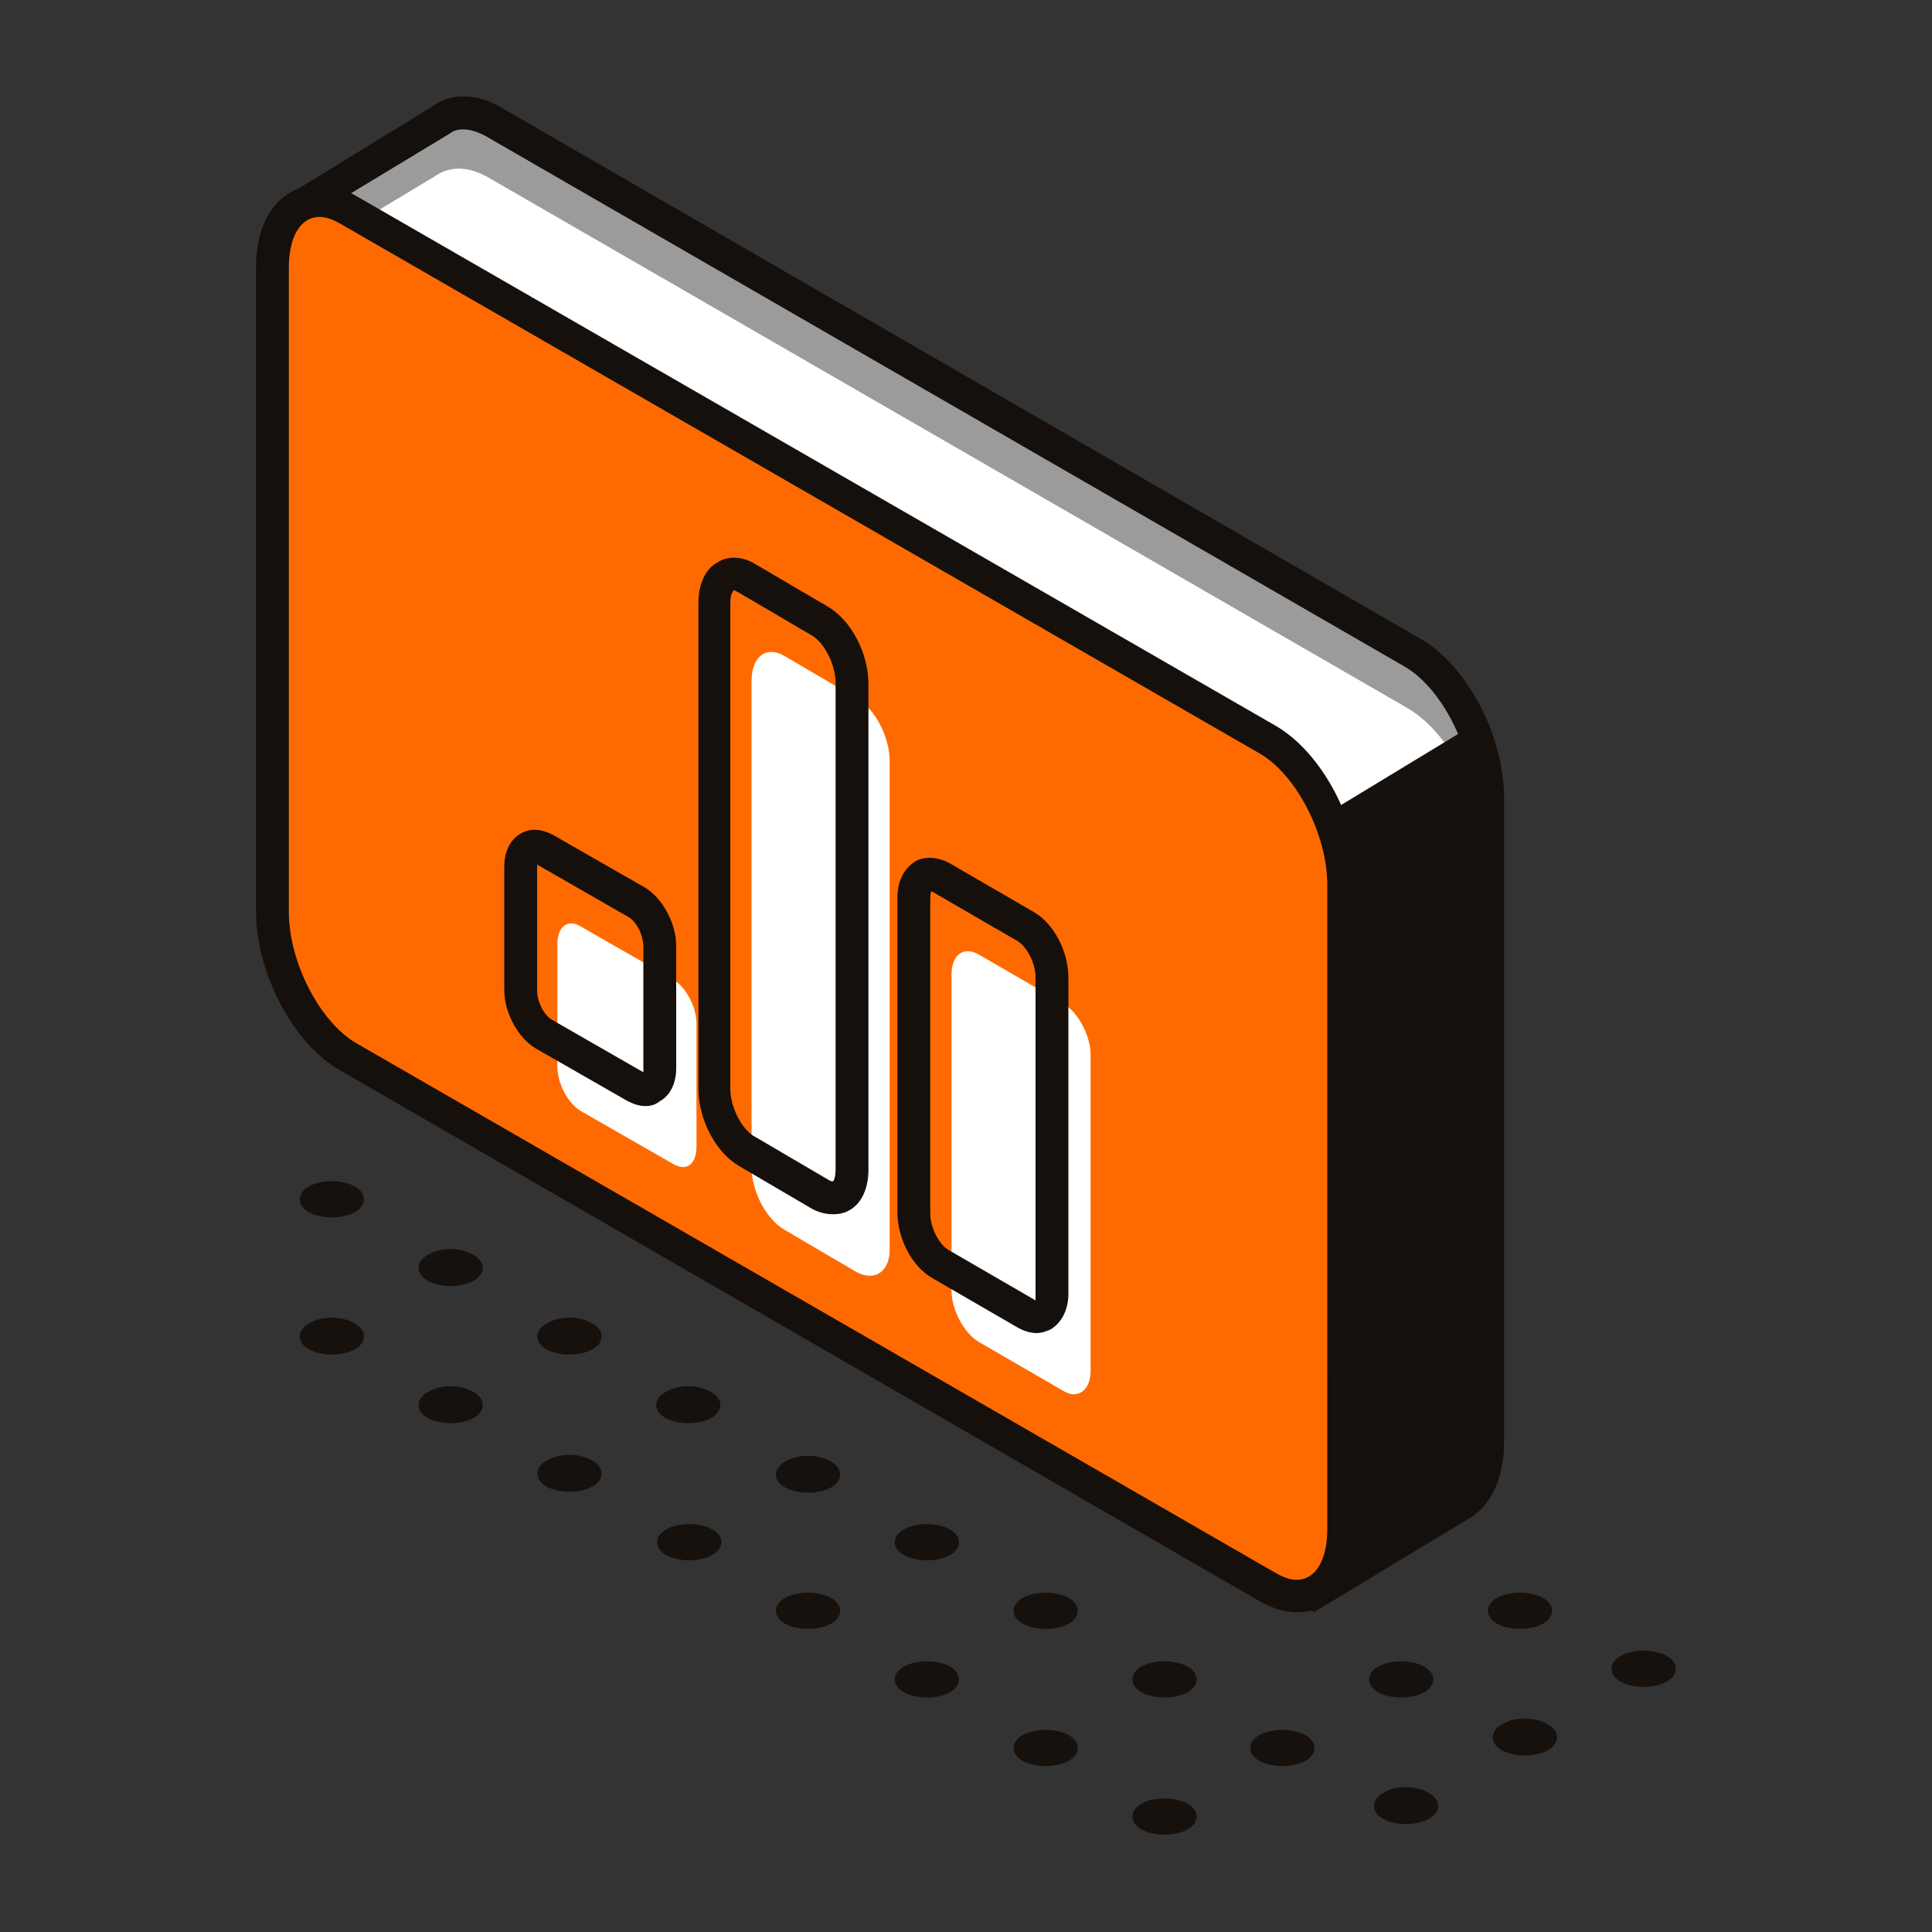 <?xml version="1.0" encoding="UTF-8"?> <!-- Generator: Adobe Illustrator 24.1.1, SVG Export Plug-In . SVG Version: 6.00 Build 0) --> <svg xmlns="http://www.w3.org/2000/svg" xmlns:xlink="http://www.w3.org/1999/xlink" version="1.1" id="Livello_1" x="0px" y="0px" viewBox="0 0 200 200" style="enable-background:new 0 0 200 200;" xml:space="preserve"><rect x="0" y="0" width="200" height="200" fill="#333333" stroke="none"/> <style type="text/css"> .st0{fill:#FF6A00;} .st1{fill:#FFFFFF;} .st2{fill:#9C9B9B;} .st3{fill:#16110D;} .st4{fill:#15100C;} </style> <g id="XMLID_10495_"> <path id="XMLID_10680_" d="M342.1,167.4c0.6,0.4,0.6,1,0,1.4c-0.6,0.4-1.7,0.4-2.3,0c-0.6-0.4-0.6-1,0-1.4 C340.4,167.1,341.4,167.1,342.1,167.4z"></path> <ellipse id="XMLID_10575_" cx="347.1" cy="164.6" rx="1.7" ry="1"></ellipse> <ellipse id="XMLID_10574_" cx="353.2" cy="161" rx="1.7" ry="1"></ellipse> <path id="XMLID_10573_" d="M360.5,156.8c0.6,0.4,0.6,1,0,1.4c-0.6,0.4-1.7,0.4-2.3,0c-0.6-0.4-0.6-1,0-1.4S359.9,156.4,360.5,156.8 z"></path> <ellipse id="XMLID_10572_" cx="365.5" cy="153.9" rx="1.7" ry="1"></ellipse> <path id="XMLID_10571_" d="M372.8,149.7c0.6,0.4,0.6,1,0,1.4c-0.6,0.4-1.7,0.4-2.3,0s-0.6-1,0-1.4S372.1,149.4,372.8,149.7z"></path> <path id="XMLID_10570_" d="M329.8,167.4c0.6,0.4,0.6,1,0,1.4c-0.6,0.4-1.7,0.4-2.3,0c-0.6-0.4-0.6-1,0-1.4 C328.1,167.1,329.2,167.1,329.8,167.4z"></path> <ellipse id="XMLID_10569_" cx="334.8" cy="164.6" rx="1.7" ry="1"></ellipse> <path id="XMLID_10568_" d="M342.1,160.4c0.6,0.4,0.6,1,0,1.4c-0.6,0.4-1.7,0.4-2.3,0c-0.6-0.4-0.6-1,0-1.4 C340.4,160,341.4,160,342.1,160.4z"></path> <ellipse id="XMLID_10567_" cx="347.1" cy="157.5" rx="1.7" ry="1"></ellipse> <path id="XMLID_10566_" d="M354.4,153.3c0.6,0.4,0.6,1,0,1.4c-0.6,0.4-1.7,0.4-2.3,0c-0.6-0.4-0.6-1,0-1.4 C352.7,152.9,353.7,152.9,354.4,153.3z"></path> <path id="XMLID_10565_" d="M360.5,149.7c0.6,0.4,0.6,1,0,1.4c-0.6,0.4-1.7,0.4-2.3,0c-0.6-0.4-0.6-1,0-1.4S359.9,149.4,360.5,149.7 z"></path> <path id="XMLID_10564_" d="M366.6,146.2c0.6,0.4,0.6,1,0,1.4s-1.7,0.4-2.3,0c-0.6-0.4-0.6-1,0-1.4 C364.9,145.8,366,145.8,366.6,146.2z"></path> <path id="XMLID_10563_" d="M323.7,163.9c0.6,0.4,0.6,1,0,1.4s-1.7,0.4-2.3,0c-0.6-0.4-0.6-1,0-1.4C322,163.5,323,163.5,323.7,163.9 z"></path> <path id="XMLID_10562_" d="M329.8,160.4c0.6,0.4,0.6,1,0,1.4s-1.7,0.4-2.3,0c-0.6-0.4-0.6-1,0-1.4C328.1,160,329.2,160,329.8,160.4 z"></path> <path id="XMLID_10561_" d="M336,156.8c0.6,0.4,0.6,1,0,1.4c-0.6,0.4-1.7,0.4-2.3,0c-0.6-0.4-0.6-1,0-1.4 C334.3,156.4,335.3,156.4,336,156.8z"></path> <path id="XMLID_10560_" d="M342.1,153.3c0.6,0.4,0.6,1,0,1.4c-0.6,0.4-1.7,0.4-2.3,0c-0.6-0.4-0.6-1,0-1.4 C340.4,152.9,341.4,152.9,342.1,153.3z"></path> <path id="XMLID_10559_" d="M348.2,149.7c0.6,0.4,0.6,1,0,1.4c-0.6,0.4-1.7,0.4-2.3,0c-0.6-0.4-0.6-1,0-1.4 C346.5,149.4,347.6,149.4,348.2,149.7z"></path> <path id="XMLID_10558_" d="M354.4,146.2c0.6,0.4,0.6,1,0,1.4c-0.6,0.4-1.7,0.4-2.3,0c-0.6-0.4-0.6-1,0-1.4 C352.7,145.8,353.7,145.8,354.4,146.2z"></path> <ellipse id="XMLID_10557_" cx="359.3" cy="143.3" rx="1.7" ry="1"></ellipse> <path id="XMLID_10556_" d="M317.6,160.4c0.6,0.4,0.6,1,0,1.4s-1.7,0.4-2.3,0c-0.6-0.4-0.6-1,0-1.4C315.9,160,316.9,160,317.6,160.4 z"></path> <ellipse id="XMLID_10555_" cx="322.5" cy="157.5" rx="1.7" ry="1"></ellipse> <path id="XMLID_10554_" d="M329.8,153.3c0.6,0.4,0.6,1,0,1.4c-0.6,0.4-1.7,0.4-2.3,0c-0.6-0.4-0.6-1,0-1.4 C328.1,152.9,329.2,152.9,329.8,153.3z"></path> <ellipse id="XMLID_10553_" cx="310.2" cy="157.5" rx="1.7" ry="1"></ellipse> <path id="XMLID_10552_" d="M317.5,153.2c0.6,0.4,0.6,1,0,1.4c-0.6,0.4-1.7,0.4-2.3,0c-0.6-0.4-0.6-1,0-1.4 C315.8,152.9,316.9,152.9,317.5,153.2z"></path> <path id="XMLID_10551_" d="M323.6,149.7c0.6,0.4,0.6,1,0,1.4s-1.7,0.4-2.3,0c-0.6-0.4-0.6-1,0-1.4 C321.9,149.3,323,149.3,323.6,149.7z"></path> <path id="XMLID_10549_" d="M311.4,149.7c0.6,0.4,0.6,1,0,1.4s-1.7,0.4-2.3,0c-0.6-0.4-0.6-1,0-1.4 C309.7,149.3,310.7,149.3,311.4,149.7z"></path> <path id="XMLID_10548_" d="M317.5,146.2c0.6,0.4,0.6,1,0,1.4s-1.7,0.4-2.3,0s-0.6-1,0-1.4C315.8,145.8,316.9,145.8,317.5,146.2z"></path> <path id="XMLID_10524_" d="M372.8,142.6c0.6,0.4,0.6,1,0,1.4c-0.6,0.4-1.7,0.4-2.3,0c-0.6-0.4-0.6-1,0-1.4 C371.1,142.3,372.1,142.3,372.8,142.6z"></path> <path id="XMLID_10515_" d="M366.6,139.1c0.6,0.4,0.6,1,0,1.4c-0.6,0.4-1.7,0.4-2.3,0c-0.6-0.4-0.6-1,0-1.4 C364.9,138.7,366,138.7,366.6,139.1z"></path> </g> <g> <path d="M278.9,171.9c-4.5,0-9.4-0.9-14.6-2.6c-0.8-0.2-1.4-0.5-1.9-0.7l-1.1-0.4c-1-0.4-1.9-0.7-2.9-1.2l-0.4-0.2 c-1.2-0.5-2.4-1.2-3.6-1.9c-0.4-0.2-0.6-0.3-0.8-0.4c-24.6-14.2-44.6-48.9-44.6-77.3c0-2,0.1-4,0.4-6.3c0-0.1,0-0.1,0-0.2 c0.1-1,1.3-19.1,15.5-28.9c0.3-0.2,0.7-0.5,1.1-0.7c0.6-0.4,1-0.6,1.4-0.8c0,0,0.4-0.2,0.4-0.2c0.3-0.2,0.7-0.3,1-0.5 c3.5-1.7,7.5-2.5,11.7-2.5c6.9,0,14.5,2.3,22.1,6.7c2.7,1.6,5.5,3.5,8.4,5.7c5.6,2.4,11.1,3.6,16.6,3.6c5.6,0,10.1-1.3,13.1-2.5 c0.8-2.2,2.1-4.1,3.8-5.4c0.2-0.3,0.5-0.5,0.9-0.7c0,0,0.5-0.3,0.5-0.3c0.1-0.1,0.2-0.1,0.3-0.2l30.5-17.4c0.9-2,2.1-3.6,3.7-4.8 c0.2-0.3,0.5-0.5,0.8-0.7l0.4-0.2c0.1-0.1,0.3-0.2,0.4-0.2l12-7c0.2-0.2,0.8-0.5,1.4-0.8c1.7-0.8,3.5-1.2,5.5-1.2 c3,0,6.2,0.9,9.5,2.8c10.6,6.1,19,20.6,19,32.9c0,6.1-2.1,10.9-5.9,13.6c-0.5,0.4-1.1,0.7-1.6,1l-10.6,6.3 c2.1,18.9-3.2,52.3-3.8,55.5c-0.1,2.4-1.6,4.5-4,5.9l-19,10.9c-0.3,0.2-0.7,0.3-1.1,0.4c-1.7,0.7-3.7,1-5.7,1 c-3.3,0-6.6-0.8-9.1-2.3l-6.9-4c-3.4-2-5.2-4.9-4.9-7.9c0-0.4,0-0.9,0.2-1.3l0.3-0.7c5.5-13,8.5-26.2,10.1-36.3 c-0.5,0.1-1.1,0.1-1.7,0.1c-0.7,0-1.5-0.1-2.3-0.2c-7.7,5.5-12.6,13-14.7,22.4c0.9,4.9,1.4,9.5,1.4,13.8c0,9.7-2.2,18-6.4,24.2 c-0.1,0.1-0.1,0.2-0.2,0.3c-0.3,0.4-1,1.4-2.1,2.7l-0.6,0.6c-3.4,3.6-7.6,6.1-12.5,7.3C285.1,171.5,282,171.9,278.9,171.9z"></path> <path d="M368.3,27.1c-4.5-2.6-8.7-3.1-12.1-1.5c-0.4,0.2-0.8,0.4-1.2,0.7l-12.1,7.1c0,0-0.1,0-0.1,0c0,0,0,0-0.1,0l-0.5,0.3l0,0.1 c-1.6,1.1-2.9,2.8-3.6,4.9l-31.6,18c0,0-0.1,0-0.1,0c0,0,0,0-0.1,0l-0.5,0.3l0,0.1c-1.8,1.2-3,3.2-3.7,5.7 c-6.1,2.8-18.2,6.1-33.8-0.6c-2.7-2.1-5.5-4.1-8.3-5.7c-11.5-6.6-22.4-8-31-4c-0.3,0.1-0.5,0.2-0.8,0.4c-0.1,0-0.1,0.1-0.2,0.1 l-0.1,0.1c-0.3,0.2-0.7,0.4-1,0.6l-0.2,0.1c-0.3,0.2-0.7,0.4-1,0.7c-13,9-14.1,26.1-14.1,26.2l0,0.2l0,0c-0.2,2-0.4,4.1-0.4,6.3 c0,27.4,19.3,60.9,43.1,74.6c0.3,0.2,0.6,0.3,0.9,0.4c1.1,0.6,2.2,1.2,3.3,1.7c0.1,0.1,0.3,0.1,0.4,0.2c1,0.5,2.1,0.8,3.1,1.2 c0.7,0.3,1.5,0.6,2.2,0.8c0.1,0,0.2,0.1,0.3,0.1c4.8,1.6,9.4,2.4,13.6,2.4c2.9,0,5.6-0.4,8.2-1.1c4.3-1.1,8-3.2,11-6.4 c0.2-0.2,0.3-0.3,0.5-0.5l0,0c1.2-1.4,1.8-2.3,1.9-2.4l0.1-0.1c3.9-5.7,5.9-13.5,5.9-22.6c0-4.5-0.5-9.1-1.5-13.8 c1.9-8.9,6.6-18.6,17.2-25.7c1,0.3,2,0.4,2.9,0.4c1.3,0,2.4-0.3,3.5-0.8l0,0.1l0.6-0.3c0,0,0.1,0,0.1,0c0,0,0.1-0.1,0.1-0.1 l1.1-0.7c-1.4,11.1-4.5,26.7-11.1,42.2l-0.3,0.7l0.1,0c-0.4,1.9,0.8,3.9,3.3,5.3l6.9,4c2.2,1.2,4.9,1.9,7.6,1.9 c2,0,3.8-0.4,5.3-1.1l-0.1,0.1l0.4-0.2l0,0c0.1,0,0.1,0,0.2-0.1l18.4-10.6c1.6-0.9,2.4-2.2,2.5-3.6c0.2-1.3,6.3-38.5,3.5-56.8 l0.2-0.1c0,0,0.1,0,0.1-0.1c0,0,0.1-0.1,0.1-0.1l12.1-7.2c0.4-0.2,0.8-0.4,1.2-0.7c3-2.1,4.6-6,4.6-11.1 C385.8,46.2,378,32.7,368.3,27.1z"></path> <g id="XMLID_10576_"> <g id="XMLID_10577_"> <g id="XMLID_10587_"> <g id="XMLID_10673_"> <path id="XMLID_10679_" class="st0" d="M363.4,133.3c0,0,6.7-39.9,3.3-58l-34.4,4.1c0,0-0.2,29-12.4,57.7l0,0 c-0.8,1.8,0.2,3.9,2.9,5.5l6.9,4c3.9,2.2,9.7,2.5,13,0.5l18.4-10.6C362.7,135.7,363.4,134.5,363.4,133.3L363.4,133.3z"></path> <path id="XMLID_10678_" class="st0" d="M355.7,112l-19-10.6c-0.6-0.3-1.4,0.1-1.4,0.8c-0.1,3.8-1.2,14.8-10.7,37.1l0,0 c-0.8,1.8,0.2,3.9,2.9,5.5l2.9,1.7c3.8,1.8,9.1,1.9,12.1,0.1l18.4-10.6c1.5-0.9,2.2-2,2.2-3.2c0,0,0.2-1.1,0.5-3 C361.7,126.3,357.2,120.2,355.7,112z"></path> <path id="XMLID_10677_" d="M342.6,147.2l18.4-10.6c1.5-0.9,2.2-2,2.2-3.2l0,0c0,0,6.7-39.9,3.3-58l-9,1.1l-9.3,4.9 c0,0-0.1,38.3-12.3,67l0,0c0,0.1,0,0.1-0.1,0.2C338.4,148.6,340.9,148.2,342.6,147.2z"></path> <path id="XMLID_10674_" d="M337.2,148.9c-2.6,0-5.4-0.6-7.6-1.9l-6.9-4c-2.5-1.5-3.7-3.5-3.3-5.3l-0.1,0l0.3-0.7 c12-28.3,12.4-57.2,12.4-57.5l0-0.4l35.2-4.2l0.1,0.4c3.3,17.8-3.1,56.7-3.3,58.1c0,1.4-0.9,2.7-2.5,3.6L343,147.6 C341.5,148.5,339.4,148.9,337.2,148.9z M320.7,136.6l-0.3,0.7c-0.7,1.6,0.3,3.5,2.7,4.9l6.9,4c3.7,2.1,9.4,2.4,12.6,0.5 l18.4-10.6c1.3-0.8,2-1.8,2-2.9l0-0.1c0.1-0.4,6.5-39.4,3.4-57.4l-33.6,4C332.7,83.4,331.7,110.2,320.7,136.6L320.7,136.6z"></path> </g> <g id="XMLID_10661_"> <g id="XMLID_10667_"> <path id="XMLID_10672_" class="st0" d="M385.4,57.3c0-11-7.7-24.3-17.2-29.8c-4.5-2.6-8.6-3-11.7-1.5l0,0l0,0 c-0.4,0.2-0.8,0.4-1.1,0.7L342.9,34l1.6,4.1l22.7,38.1l12.6-7.4c0.4-0.2,0.8-0.4,1.1-0.7l0,0v0 C383.7,66.2,385.4,62.5,385.4,57.3z"></path> <path id="XMLID_10671_" class="st1" d="M384.2,62.3c-0.9-10.5-8.2-22.6-17.1-27.7c-4.5-2.6-8.6-3-11.7-1.5v0l0,0 c-0.4,0.2-0.8,0.4-1.1,0.7l-9.6,5.6l21.9,36.8l12.6-7.4c0.4-0.2,0.8-0.4,1.1-0.7l0,0v0C382.1,66.9,383.4,64.9,384.2,62.3z"></path> <path id="XMLID_10668_" d="M367,76.8l-22.9-38.5l-1.7-4.5l12.7-7.5c0.3-0.2,0.7-0.5,1.2-0.7c3.3-1.6,7.6-1.1,12.1,1.5 c9.6,5.6,17.4,19.1,17.4,30.2c0,5.1-1.6,9-4.6,11.1c-0.4,0.3-0.8,0.5-1.2,0.7L367,76.8z M343.4,34.2l1.4,3.8l22.4,37.7 l12.3-7.2c0.4-0.2,0.8-0.4,1.1-0.7c2.7-1.9,4.2-5.6,4.2-10.4c0-10.8-7.6-24-17-29.5c-4.2-2.4-8.2-2.9-11.2-1.5 c-0.4,0.2-0.7,0.4-1.1,0.6L343.4,34.2z"></path> </g> <g id="XMLID_10662_"> <ellipse id="XMLID_10666_" transform="matrix(0.866 -0.5 0.5 0.866 20.146 185.031)" class="st0" cx="355.3" cy="54.9" rx="14.1" ry="24.4"></ellipse> <path id="XMLID_10663_" d="M363,77.6c-2.4,0-5.1-0.8-7.9-2.4c-9.6-5.6-17.4-19.1-17.4-30.2c0-5.5,1.9-9.6,5.3-11.5 s7.9-1.5,12.6,1.2c9.6,5.6,17.4,19.1,17.4,30.2c0,5.5-1.9,9.6-5.3,11.5C366.3,77.2,364.8,77.6,363,77.6z M347.7,33.1 c-1.6,0-3,0.4-4.3,1.1c-3.1,1.8-4.8,5.6-4.8,10.8c0,10.8,7.6,24,17,29.5c4.5,2.6,8.6,3,11.7,1.2s4.8-5.6,4.8-10.8 c0-10.8-7.6-24-17-29.5C352.5,33.9,349.9,33.1,347.7,33.1z"></path> </g> </g> <g id="XMLID_10648_"> <g id="XMLID_10654_"> <path id="XMLID_10660_" class="st0" d="M367.7,65.7c0-9.9-6.9-21.9-15.5-26.8c-4-2.3-7.7-2.7-10.5-1.3l0,0 c-0.4,0.2-0.7,0.4-1,0.6l-33.6,19.2l1.4,3.7l20.4,34.2l20.8-12.2c0.4-0.2,13.7-7.5,14-7.8l0,0v0 C366.2,73.6,367.7,70.3,367.7,65.7z"></path> <path id="XMLID_10659_" class="st1" d="M366.8,70.7c-0.9-9.4-7.4-20.1-15.4-24.7c-4-2.3-7.7-2.7-10.5-1.3l0,0 c-0.4,0.2-0.7,0.4-1,0.6l-30.6,17.4l19.4,32.6l20.8-12.2c0.4-0.2,13.7-7.5,14-7.8l0,0v0C365.1,74.3,366.2,72.7,366.8,70.7z"></path> <path id="XMLID_10658_" d="M364,52.4L364,52.4L364,52.4c-0.3,0.2-13.7,7.6-14,7.8l-20.8,12.2L318.3,71L307,57.3l1.4,3.7 l20.4,34.2l20.8-12.2c0.4-0.2,13.7-7.5,14-7.8l0,0v0c2.5-1.7,4-5.1,4-9.7c0-4.3-1.3-9.1-3.5-13.4C364,52.3,364,52.3,364,52.4z "></path> <path id="XMLID_10655_" d="M328.7,95.9l-20.6-34.6l-1.6-4.1l34-19.4c0.3-0.2,0.7-0.4,1-0.6c3-1.5,6.9-1,10.9,1.3 c8.7,5,15.7,17.2,15.7,27.2c0,4.6-1.5,8.1-4.2,10c-0.5,0.3-14,7.7-14.1,7.8L328.7,95.9z M307.6,57.5l1.3,3.3L329,94.7 l20.5-11.9c0.6-0.3,13.7-7.5,14-7.7c2.4-1.7,3.8-5,3.8-9.3c0-9.7-6.8-21.6-15.3-26.4c-3.8-2.2-7.3-2.6-10.1-1.3 c-0.3,0.2-0.7,0.4-1,0.6L307.6,57.5z"></path> </g> <g id="XMLID_10649_"> <ellipse id="XMLID_10653_" transform="matrix(0.866 -0.5 0.5 0.866 4.569 169.325)" class="st0" cx="318.2" cy="76.1" rx="12.6" ry="21.9"></ellipse> <path id="XMLID_10650_" d="M325.2,96.6c-2.2,0-4.6-0.7-7.1-2.2c-8.7-5-15.7-17.2-15.7-27.2c0-4.9,1.7-8.6,4.8-10.4 c3.1-1.8,7.1-1.4,11.4,1.1c8.7,5,15.7,17.2,15.7,27.2c0,4.9-1.7,8.6-4.8,10.4C328.1,96.2,326.7,96.6,325.2,96.6z M311.3,56.6 c-1.4,0-2.7,0.3-3.8,1c-2.8,1.6-4.3,5-4.3,9.6c0,9.7,6.8,21.6,15.3,26.4c4,2.3,7.7,2.7,10.5,1.1c2.8-1.6,4.3-5,4.3-9.6 c0-9.7-6.8-21.6-15.3-26.4C315.7,57.3,313.4,56.6,311.3,56.6z"></path> </g> </g> <g id="XMLID_10642_"> <path id="XMLID_10647_" class="st0" d="M328.9,85.7c0-8.5-6-18.9-13.4-23.2c-4.3-2.5-8.2-2.3-10.6-0.1 c-5.9,3.2-23.3,9.8-45.8-5.2c-1.4-0.9-3.2,0.5-2.6,2.1l33.9,83.8l6.7,1.3c3.7,0.7,7-2.3,6.6-6c-1.1-10.9,0-31.2,19.2-43.2 C326.5,94.4,328.9,91.1,328.9,85.7z"></path> <path id="XMLID_10646_" class="st1" d="M322.3,95.3c2.3-0.4,4.2-2,5.2-4.5c-1-7.9-6.5-16.7-13.2-20.6 c-4.3-2.5-8.2-2.3-10.6-0.1c-5.9,3.2-23.1,9.7-45.4-4.9l31.6,78l6.7,1.3c2.3,0.5,4.5-0.6,5.7-2.4c-0.1-3.1,0-6.7,0.6-10.4 C303.1,120.5,306.6,105.2,322.3,95.3z"></path> <path id="XMLID_10643_" d="M298.2,145c-0.4,0-0.8,0-1.2-0.1l-6.9-1.4l-34-84c-0.4-0.9-0.1-1.9,0.6-2.5c0.8-0.6,1.8-0.7,2.6-0.1 c22,14.7,39,8.6,45.3,5.2c2.7-2.5,6.8-2.5,11.1,0.1c7.5,4.3,13.6,14.9,13.6,23.6c0,5.4-2.3,9.1-6.3,9.8 c-18.9,12-19.9,31.9-18.9,42.8c0.2,1.9-0.5,3.8-2,5.1C301.1,144.4,299.7,145,298.2,145z M290.8,142.7l6.4,1.3 c1.6,0.3,3.2-0.1,4.5-1.2c1.2-1.1,1.8-2.7,1.7-4.3c-1.1-11.1,0-31.4,19.4-43.7l0.2-0.1c3.5-0.7,5.6-4,5.6-9 c0-8.4-5.9-18.6-13.2-22.8c-4-2.3-7.7-2.4-10.1-0.1l-0.1,0.1c-6.4,3.4-23.8,9.8-46.3-5.2c-0.6-0.4-1.2-0.2-1.5,0.1 c-0.4,0.3-0.6,0.8-0.4,1.5L290.8,142.7z"></path> </g> <g id="XMLID_10635_"> <path id="XMLID_10641_" class="st0" d="M298.3,160.4c1.2-1.3,1.8-2.3,1.8-2.3l0,0c3.8-5.5,5.9-13.1,5.9-22.5 c0-29-20.3-64.2-45.4-78.7c-11.8-6.8-22.5-7.8-30.6-4c-0.2,0.1-0.5,0.2-0.7,0.4c-0.1,0.1-0.2,0.1-0.3,0.2 c-0.3,0.2-0.7,0.4-1,0.6c-0.1,0-0.1,0.1-0.2,0.1c-0.3,0.2-0.7,0.4-1,0.7c-13,9-13.9,25.9-13.9,25.9l2.4,2.3c0,0,0,0.1,0,0.1 c0,20.1,9.8,43.1,24.1,60.2c5,8.9,11.6,16.5,20.1,20.3c12.1,5.4,21.1,5.4,27.6,3.6c4.2-1,7.8-3.2,10.8-6.3 C297.9,160.8,298.1,160.6,298.3,160.4C298.2,160.5,298.3,160.4,298.3,160.4z"></path> <path id="XMLID_10640_" class="st1" d="M295.7,157.3c1.2-1.3,0.1-4.5,0.1-4.5l1.2,2.1c3.8-5.5,9-7.5,9-16.9 c0-29-20.3-64.2-45.4-78.7c-11.8-6.8-22.5-7.8-30.6-4c-0.2,0.1-0.5,0.2-0.7,0.4c-0.1,0.1-0.2,0.1-0.3,0.2 c-0.3,0.2-0.7,0.4-1,0.6c-0.1,0-0.1,0.1-0.2,0.1c-0.3,0.2-0.7,0.4-1,0.7c-13,9-13.9,25.9-13.9,25.9l2.4,2.3c0,0,0,0.1,0,0.1 c0,20.1,9.8,43.1,24.1,60.2c5,8.9,13.5,11.7,22.1,15.5c12.1,5.4,15.6,3.6,22,1.8c4.2-1,6-1,9-4.1 C292.5,158.9,292.3,152.9,295.7,157.3C295.7,157.3,295.7,157.3,295.7,157.3z"></path> <path id="XMLID_10639_" d="M306,135.8c0-9.6-2.2-19.8-6.1-29.7c-0.6,7.2-2.6,13.1-5.7,17.6l0,0c0,0-0.6,1-1.8,2.3 c0,0-0.1,0.1-0.1,0.1c-0.1,0.1-0.3,0.3-0.4,0.5c-3,3.2-6.6,5.3-10.8,6.3c-6.4,1.8-15.4,1.8-27.6-3.6 c-8.5-3.8-15.1-11.4-20.1-20.3c-8.4-10-15.2-22.1-19.4-34.4c-1,3.8-1.1,6.4-1.1,6.4l2.4,2.3c0,0,0,0.1,0,0.1 c0,20.1,9.8,43.1,24.1,60.2c5,8.9,11.6,16.5,20.1,20.3c12.1,5.4,21.1,5.4,27.6,3.6c4.2-1,7.8-3.2,10.8-6.3 c0.2-0.2,0.3-0.3,0.4-0.5c0,0,0.1-0.1,0.1-0.1c1.2-1.3,1.8-2.3,1.8-2.3l0,0C303.8,152.8,306,145.2,306,135.8z"></path> <path id="XMLID_10636_" d="M278.9,168.8c-6,0-12.5-1.6-19.6-4.7c-7.8-3.5-14.6-10.4-20.3-20.5c-14.9-17.7-24.1-40.8-24.2-60.3 l-2.4-2.3l0-0.2c0-0.2,1.1-17.3,14.1-26.2c0.3-0.2,0.7-0.5,1-0.7l0.2-0.1c0.3-0.2,0.7-0.4,1-0.6l0.1-0.1c0.1,0,0.1-0.1,0.2-0.1 c0.3-0.1,0.5-0.3,0.8-0.4c8.5-4,19.5-2.6,31,4c25.2,14.5,45.6,50,45.6,79.1c0,9.1-2.1,16.9-5.9,22.6l-0.1,0.1 c0,0-0.6,1-1.9,2.4l0,0c-0.2,0.2-0.3,0.4-0.5,0.5c-3,3.2-6.7,5.4-11,6.4C284.5,168.4,281.7,168.8,278.9,168.8z M213.2,80.6 l2.3,2.3V83c0,19.4,9.2,42.4,24,60c5.7,10,12.4,16.8,20,20.2c10.3,4.6,19.5,5.8,27.3,3.6c4.1-1,7.7-3.1,10.6-6.2 c0.2-0.2,0.3-0.3,0.4-0.5l0.4,0.2l-0.3-0.3c0.8-0.9,1.3-1.6,1.6-2l0,0l0.2-0.3c3.8-5.6,5.9-13.3,5.9-22.2 c0-28.8-20.3-63.9-45.2-78.3c-11.2-6.5-21.9-7.9-30.1-4c-0.2,0.1-0.5,0.2-0.7,0.4l-0.3,0.2c-0.3,0.2-0.7,0.4-1,0.6l-0.2,0.1 c-0.3,0.2-0.7,0.4-1,0.7C215,63.4,213.4,78.7,213.2,80.6z"></path> </g> <g id="XMLID_10629_"> <ellipse id="XMLID_10634_" transform="matrix(0.866 -0.5 0.5 0.866 -21.805 142.64)" class="st2" cx="255.3" cy="112" rx="35" ry="60.6"></ellipse> <path id="XMLID_10633_" d="M265.9,103.6c12.8,7.4,24.4,20.6,32.2,35.5c0-0.7,0-1.4,0-2.2c0-27.3-19.2-60.6-42.9-74.3 c-23.7-13.7-42.9-2.6-42.9,24.8c0,12.5,4,26.3,10.7,38.8C224.1,100.4,242.8,90.2,265.9,103.6z"></path> <path id="XMLID_10630_" d="M274.4,167.8c-5.9,0-12.5-2-19.4-5.9c-23.8-13.7-43.1-47.2-43.1-74.6c0-13.4,4.5-23.4,12.8-28.1 c8.2-4.8,19.2-3.7,30.7,3c23.8,13.7,43.1,47.2,43.1,74.6c0,13.4-4.5,23.4-12.8,28.1C282.4,166.8,278.6,167.8,274.4,167.8z M236.1,57.1c-4,0-7.7,0.9-11,2.8c-8,4.6-12.3,14.3-12.3,27.4c0,27.2,19.1,60.3,42.7,73.9c11.3,6.5,21.9,7.6,29.9,3 s12.3-14.3,12.3-27.4c0-27.2-19.1-60.3-42.7-73.9C248.4,59,241.9,57.1,236.1,57.1z"></path> </g> <g id="XMLID_10623_"> <path id="XMLID_10628_" class="st0" d="M251.5,97.4l14.7,25.1l27.2-11.1c-4-11.3-10.3-22.3-18-31.5l-23.7,16.6 C251.4,96.7,251.3,97.1,251.5,97.4z"></path> <path id="XMLID_10627_" class="st1" d="M276.6,85.1l-22.5,15.8l12.3,21l26.1-10.7C288.6,101.9,283.1,92.9,276.6,85.1z"></path> <path id="XMLID_10624_" d="M266,123l-14.9-25.4c-0.3-0.5-0.2-1.2,0.3-1.5l24-16.9l0.3,0.3c7.8,9.3,14.1,20.2,18.1,31.6l0.1,0.4 L266,123z M251.9,97.2l14.5,24.7l26.4-10.8c-4-11-10-21.6-17.5-30.7L252,96.9C251.8,96.9,251.8,97.1,251.9,97.2L251.9,97.2z"></path> </g> <g id="XMLID_10611_"> <g id="XMLID_10617_"> <path id="XMLID_10622_" class="st0" d="M269.1,115.9c0-6.7-4.7-14.8-10.5-18.2c-3.4-2-6.4-1.8-8.3-0.1l0,0l0,0 c-0.5,0.5-0.9,1.1-1.3,1.8l-2.2,3.1l1.4,2.4c0.5,6.1,4.5,13,9.5,16.4l1.5,2.5l4.5-0.5c0.2,0,0.5,0,0.7-0.1l0,0l0,0 C267.2,122.8,269.1,120.1,269.1,115.9z"></path> <path id="XMLID_10621_" class="st1" d="M258.5,101.1c-3.4-2-6.4-1.8-8.3-0.1l0,0l0,0c-0.5,0.5-0.9,1.1-1.3,1.8l-1.2,1.7 l0.4,0.7c0.5,6.1,4.5,13,9.5,16.4l1.5,2.5l4.5-0.5c0.2,0,0.5,0,0.7-0.1l0,0c2.5-0.4,4.3-2.5,4.7-5.9 C268.2,111.3,263.8,104.2,258.5,101.1z"></path> <path id="XMLID_10618_" d="M258.9,124.3l-1.6-2.7c-5.1-3.5-9.1-10.4-9.6-16.6l-1.5-2.6l2.4-3.3c0.3-0.7,0.8-1.3,1.3-1.8 l0.2-0.2l-0.2,0.2c2.2-1.8,5.5-2,8.9-0.1c5.9,3.4,10.7,11.7,10.7,18.6c0,4.4-1.9,7.3-5.2,7.8c-0.2,0-0.5,0.1-0.8,0.1 L258.9,124.3z M247.2,102.5l1.3,2.4c0.5,6,4.4,12.7,9.3,16.1l0.1,0.1l1.4,2.4l4.2-0.5c0.3,0,0.5,0,0.7-0.1 c2.8-0.5,4.5-3.1,4.5-7c0-6.5-4.6-14.5-10.3-17.8c-3.1-1.8-6-1.8-7.8-0.1l0,0c-0.5,0.4-0.9,1-1.2,1.6L247.2,102.5z"></path> </g> <g id="XMLID_10612_"> <ellipse id="XMLID_10616_" transform="matrix(0.866 -0.5 0.5 0.866 -21.788 142.508)" class="st0" cx="255" cy="111.9" rx="7.5" ry="13.1"></ellipse> <path id="XMLID_10613_" d="M259.2,124.3c-1.3,0-2.8-0.4-4.3-1.3c-5.2-3-9.5-10.4-9.5-16.4c0-3,1-5.3,2.9-6.4 c1.9-1.1,4.4-0.9,7,0.6c5.2,3,9.5,10.4,9.5,16.4c0,3-1,5.3-2.9,6.4C261,124.1,260.1,124.3,259.2,124.3z M250.9,100.4 c-0.8,0-1.5,0.2-2.2,0.6c-1.6,0.9-2.5,2.9-2.5,5.6c0,5.7,4,12.8,9,15.6c2.3,1.3,4.5,1.6,6.1,0.6c1.6-0.9,2.5-2.9,2.5-5.6 c0-5.7-4-12.8-9-15.6C253.4,100.8,252.1,100.4,250.9,100.4z"></path> </g> </g> <g id="XMLID_10599_"> <path id="XMLID_10608_" class="st2" d="M255.3,62.5c-23.7-13.7-42.9-2.6-42.9,24.8s19.2,60.6,42.9,74.3 c23.7,13.7,42.9,2.6,42.9-24.8S278.9,76.2,255.3,62.5z M255.3,154.9c-20.5-11.8-37.1-40.6-37.1-64.3s16.6-33.3,37.1-21.4 c20.5,11.8,37.1,40.6,37.1,64.3S275.8,166.7,255.3,154.9z"></path> <path id="XMLID_10605_" class="st1" d="M297.8,136.8c0-1.8-0.1-3.6-0.2-5.4c-4-24.8-21.3-51.7-42-63.6 c-23.7-13.7-42.9-2.6-42.9,24.8c0,1.8,0.1,3.6,0.2,5.4c4,24.8,21.3,51.7,42,63.6C278.6,175.2,297.8,164.2,297.8,136.8z M218.6,100.1c-0.5-3.2-0.8-6.4-0.8-9.5c0-23.7,16.6-33.3,37.1-21.4c19.3,11.1,35.1,37.3,37,60c0.5,3.2,0.8,6.4,0.8,9.5 c0,23.7-16.6,33.3-37.1,21.4C236.3,149,220.5,122.9,218.6,100.1z"></path> <path id="XMLID_10600_" d="M274.4,167.8c-5.9,0-12.5-2-19.4-5.9c-23.8-13.7-43.1-47.2-43.1-74.6c0-13.4,4.5-23.4,12.8-28.1 c8.2-4.8,19.2-3.7,30.7,3c23.8,13.7,43.1,47.2,43.1,74.6c0,13.4-4.5,23.4-12.8,28.1C282.4,166.8,278.6,167.8,274.4,167.8z M236.1,57.1c-4,0-7.7,0.9-11,2.8c-8,4.6-12.3,14.3-12.3,27.4c0,27.2,19.1,60.3,42.7,73.9c11.3,6.5,21.9,7.6,29.9,3 s12.3-14.3,12.3-27.4c0-27.2-19.1-60.3-42.7-73.9C248.4,59,241.9,57.1,236.1,57.1z M271.9,160.4c-5.2,0-10.9-1.7-16.8-5.1 c-20.6-11.9-37.4-40.9-37.4-64.7c0-11.6,3.9-20.3,11.1-24.4c7.2-4.1,16.6-3.2,26.7,2.6c20.6,11.9,37.4,40.9,37.4,64.7 c0,11.6-3.9,20.3-11.1,24.4C278.8,159.6,275.5,160.4,271.9,160.4z M238.7,64.5c-3.5,0-6.6,0.8-9.5,2.4 c-6.9,4-10.7,12.4-10.7,23.7c0,23.5,16.6,52.2,36.9,63.9c9.8,5.6,19,6.6,25.8,2.6c6.9-4,10.7-12.4,10.7-23.7 c0-23.5-16.6-52.2-36.9-63.9C249.3,66.2,243.7,64.5,238.7,64.5z"></path> </g> <g id="XMLID_10588_"> <g id="XMLID_10594_"> <path id="XMLID_10598_" d="M359.2,67.2l-0.3-0.2c-0.3-0.3-0.8-0.3-1.3,0l-5.4,3.1c-1,0.6-1.8,2.1-1.8,3.3 c0,0.7,0.2,1.1,0.5,1.3l0.1,0l2.3,1.4l3.5-3.1l3.1-3.1l1.2-1.7L359.2,67.2z"></path> <path id="XMLID_10595_" class="st0" d="M353.3,76.8l-2.7-1.7c-0.4-0.3-0.7-0.8-0.7-1.7c0-1.4,0.9-3.1,2-3.7l5.4-3.1 c0.6-0.4,1.3-0.3,1.8,0.1l0.2,0.1l2.2,1.3l-1.5,2.1l-3.1,3.2L353.3,76.8z M358.2,67.2c-0.2,0-0.3,0.1-0.4,0.1l-5.4,3.1 c-0.8,0.5-1.5,1.8-1.5,3c0,0.8,0.2,0.9,0.3,1l0.1,0.1l2,1.2l3.2-2.9l3.1-3.1l0.9-1.3l-1.7-1C358.5,67.3,358.4,67.2,358.2,67.2 z"></path> </g> <g id="XMLID_10589_"> <path id="XMLID_10593_" d="M359.9,73.1l-5.4,3.1c-1,0.6-1.8,0-1.8-1.3l0,0c0-1.3,0.8-2.8,1.8-3.3l5.4-3.1c1-0.6,1.8,0,1.8,1.3 l0,0C361.6,71,360.8,72.5,359.9,73.1z"></path> <path id="XMLID_10590_" class="st0" d="M353.7,76.8c-0.2,0-0.5-0.1-0.7-0.2c-0.5-0.3-0.8-1-0.8-1.8c0-1.4,0.9-3.1,2-3.7 l5.4-3.1c0.6-0.3,1.1-0.4,1.6-0.1c0.5,0.3,0.8,1,0.8,1.8c0,1.4-0.9,3.1-2,3.7l-5.4,3.1C354.3,76.8,354,76.8,353.7,76.8z M360.6,68.6c-0.2,0-0.3,0.1-0.5,0.2l-5.4,3.1c-0.8,0.5-1.5,1.8-1.5,3c0,0.5,0.1,0.9,0.4,1c0.2,0.1,0.5,0,0.7-0.1l5.4-3.1 c0.8-0.5,1.5-1.8,1.5-3c0-0.5-0.1-0.9-0.4-1C360.7,68.6,360.7,68.6,360.6,68.6z"></path> </g> </g> </g> <g id="XMLID_10584_"> <path id="XMLID_10586_" class="st2" d="M344.2,145.9c4.3-11.1,6.5-22.1,7.5-27.7c0.6-3.4,2.6-6.4,5.6-8.1l9.2-5.4l0.1-1.1 l-9.7,5.7c-3.2,1.9-5.4,5.1-6,8.8c-1,5.8-3.4,17.2-7.9,28.6L344.2,145.9z"></path> <polygon id="XMLID_10585_" points="342.7,147.2 342.4,147.9 342.9,147.7 "></polygon> </g> <path id="XMLID_10583_" d="M325.9,74.2c0,0-21.4,7.4-28.6,24c-0.1,0.2-0.1,0.4-0.2,0.5c3.5,7.5,6.2,15.2,7.7,22.9 c2-9.3,7-19.3,18.3-26.5c3.6-0.7,6-4,6-9.4C329.1,82.2,327.6,77.7,325.9,74.2z"></path> <polygon id="XMLID_10582_" points="369.9,52.9 382.9,45.6 384.9,52.6 385.4,59.2 384.3,63.4 382.4,66.8 377.7,70 369.4,74.9 372.1,69.5 372.6,64 371.5,57.4 "></polygon> <path id="XMLID_10581_" class="st2" d="M349.3,82.8l-0.5,0.3l0,1l0.9-0.5c0.1,0,7-3.8,11.1-6.1l-1.3-0.3 C355.5,79.4,349.7,82.6,349.3,82.8z"></path> <path id="XMLID_10580_" class="st2" d="M300.6,107.4l-0.3,1.8c1.5,4.2,2.7,8.5,3.5,12.7l0.4-2 C303.4,115.7,302.2,111.6,300.6,107.4z"></path> <path id="XMLID_10579_" d="M267,107.4l7.8-4.1c0,0,1-0.5,8-4.4c0,0,0,0,1.1,2.3c2.9,6.1,5,11.9,5,11.9l-21.9,8.6l1.6-2.3l0.5-3.5 l-0.4-5.4L267,107.4z"></path> <polygon id="XMLID_10578_" class="st2" points="288.2,113.2 282.5,115.5 283.1,116.2 288.4,114 "></polygon> </g> </g> </g> <g> <g id="XMLID_9981_"> <path id="XMLID_9980_" class="st3" d="M122.9,186.7c1.3,0.7,1.3,2,0,2.7c-1.3,0.7-3.4,0.7-4.7,0c-1.3-0.7-1.3-2,0-2.7 C119.4,186,121.6,186,122.9,186.7z"></path> <path id="XMLID_9979_" class="st3" d="M135.1,179.6c1.3,0.7,1.3,2,0,2.7c-1.3,0.7-3.4,0.7-4.7,0c-1.3-0.7-1.3-2,0-2.7 C131.7,178.9,133.8,178.9,135.1,179.6z"></path> <path id="XMLID_9978_" class="st3" d="M147.4,172.5c1.3,0.7,1.3,2,0,2.7c-1.3,0.7-3.4,0.7-4.7,0c-1.3-0.7-1.3-2,0-2.7 C144,171.8,146.1,171.8,147.4,172.5z"></path> <path id="XMLID_9977_" class="st3" d="M159.7,165.4c1.3,0.7,1.3,2,0,2.7c-1.3,0.7-3.4,0.7-4.7,0c-1.3-0.7-1.3-2,0-2.7 C156.3,164.7,158.4,164.7,159.7,165.4z"></path> <path id="XMLID_9976_" class="st3" d="M110.6,179.6c1.3,0.7,1.3,2,0,2.7c-1.3,0.7-3.4,0.7-4.7,0c-1.3-0.7-1.3-2,0-2.7 C107.2,178.9,109.3,178.9,110.6,179.6z"></path> <path id="XMLID_9975_" class="st3" d="M122.9,172.5c1.3,0.7,1.3,2,0,2.7c-1.3,0.7-3.4,0.7-4.7,0c-1.3-0.7-1.3-2,0-2.7 C119.4,171.8,121.6,171.8,122.9,172.5z"></path> <path id="XMLID_9974_" class="st3" d="M98.3,172.5c1.3,0.7,1.3,2,0,2.7c-1.3,0.7-3.4,0.7-4.7,0c-1.3-0.7-1.3-2,0-2.7 C94.9,171.8,97,171.8,98.3,172.5z"></path> <path id="XMLID_9973_" class="st3" d="M110.6,165.4c1.3,0.7,1.3,2,0,2.7c-1.3,0.7-3.4,0.7-4.7,0c-1.3-0.7-1.3-2,0-2.7 C107.2,164.7,109.3,164.7,110.6,165.4z"></path> <path id="XMLID_9972_" class="st3" d="M86,165.4c1.3,0.7,1.3,2,0,2.7c-1.3,0.7-3.4,0.7-4.7,0c-1.3-0.7-1.3-2,0-2.7 C82.6,164.7,84.7,164.7,86,165.4z"></path> <path id="XMLID_9971_" class="st3" d="M98.3,158.3c1.3,0.7,1.3,2,0,2.7c-1.3,0.7-3.4,0.7-4.7,0c-1.3-0.7-1.3-2,0-2.7 C94.9,157.6,97,157.6,98.3,158.3z"></path> <path id="XMLID_9970_" class="st3" d="M73.7,158.3c1.3,0.7,1.3,2,0,2.7c-1.3,0.7-3.4,0.7-4.7,0c-1.3-0.7-1.3-2,0-2.7 C70.3,157.6,72.4,157.6,73.7,158.3z"></path> <path id="XMLID_9969_" class="st3" d="M86,151.3c1.3,0.7,1.3,2,0,2.7c-1.3,0.7-3.4,0.7-4.7,0c-1.3-0.7-1.3-2,0-2.7 C82.6,150.5,84.7,150.5,86,151.3z"></path> <path id="XMLID_9968_" class="st3" d="M61.3,151.2c1.3,0.7,1.3,2,0,2.7c-1.3,0.7-3.4,0.7-4.7,0c-1.3-0.7-1.3-2,0-2.7 C57.9,150.4,60,150.4,61.3,151.2z"></path> <path id="XMLID_9967_" class="st3" d="M73.6,144.1c1.3,0.7,1.3,2,0,2.7c-1.3,0.7-3.4,0.7-4.7,0c-1.3-0.7-1.3-2,0-2.7 C70.2,143.3,72.3,143.3,73.6,144.1z"></path> <path id="XMLID_9966_" class="st3" d="M49,144.1c1.3,0.7,1.3,2,0,2.7c-1.3,0.7-3.4,0.7-4.7,0c-1.3-0.7-1.3-2,0-2.7 C45.6,143.3,47.7,143.3,49,144.1z"></path> <path id="XMLID_9965_" class="st3" d="M61.3,137c1.3,0.7,1.3,2,0,2.7c-1.3,0.7-3.4,0.7-4.7,0c-1.3-0.7-1.3-2,0-2.7 C57.9,136.2,60,136.2,61.3,137z"></path> <path id="XMLID_9964_" class="st3" d="M36.7,137c1.3,0.7,1.3,2,0,2.7c-1.3,0.7-3.4,0.7-4.7,0c-1.3-0.7-1.3-2,0-2.7 C33.3,136.2,35.4,136.2,36.7,137z"></path> <path id="XMLID_9963_" class="st3" d="M49,129.9c1.3,0.7,1.3,2,0,2.7c-1.3,0.7-3.4,0.7-4.7,0c-1.3-0.7-1.3-2,0-2.7 C45.6,129.1,47.7,129.1,49,129.9z"></path> <path id="XMLID_9962_" class="st3" d="M36.7,122.8c1.3,0.7,1.3,2,0,2.7c-1.3,0.7-3.4,0.7-4.7,0c-1.3-0.7-1.3-2,0-2.7 C33.3,122.1,35.4,122.1,36.7,122.8z"></path> <path id="XMLID_9961_" class="st3" d="M147.9,185.6c1.3,0.7,1.3,2,0,2.7c-1.3,0.7-3.4,0.7-4.7,0c-1.3-0.7-1.3-2,0-2.7 C144.5,184.8,146.6,184.8,147.9,185.6z"></path> <path id="XMLID_9960_" class="st3" d="M160.2,178.5c1.3,0.7,1.3,2,0,2.7c-1.3,0.7-3.4,0.7-4.7,0c-1.3-0.7-1.3-2,0-2.7 C156.8,177.7,158.9,177.7,160.2,178.5z"></path> <path id="XMLID_9959_" class="st3" d="M172.5,171.4c1.3,0.7,1.3,2,0,2.7c-1.3,0.7-3.4,0.7-4.7,0c-1.3-0.7-1.3-2,0-2.7 C169.1,170.7,171.2,170.7,172.5,171.4z"></path> </g> <g id="XMLID_9480_"> <g id="XMLID_1883_"> <g id="XMLID_1105_"> <g id="XMLID_1646_"> <path id="XMLID_9238_" class="st2" d="M146.2,67.5L51.1,12.6c-1.9-1.1-3.6-1.2-5-0.5h0c-0.2,0.1-0.4,0.2-0.5,0.3l-13.8,8.3 c-0.5,0.3-0.7,1-0.4,1.6l7.4,13.4v52c0,5.8,3.5,12.5,7.9,15.1l74.9,43.2l14.7,18.6l14.8-8.9c1.8-0.9,2.9-3.2,2.9-6.5V82.6 C154.1,76.8,150.5,70,146.2,67.5z"></path> <path id="XMLID_9482_" class="st1" d="M145.7,73.3L50.6,18.4c-1.9-1.1-3.6-1.2-5-0.5v0c-0.2,0.1-0.4,0.2-0.5,0.3l-13.8,8.3 c-0.5,0.3-0.7,1-0.4,1.6l7.4,13.4v52c0,5.8,3.5,12.5,7.9,15.1l74.9,43.2l7.8,6.6l15.8-3.1c1.8-0.9,8.7,3,8.7-0.3V88.3 C153.5,82.5,150,75.8,145.7,73.3z"></path> <path id="XMLID_9239_" class="st4" d="M136,166.9l-15.4-19.5l-74.6-43.1c-4.9-2.8-8.7-10.1-8.7-16.5V36.2l-7.2-13 c-0.7-1.3-0.3-3,1-3.8L44.8,11c0.1-0.1,0.4-0.3,0.6-0.4c1.9-1,4.3-0.8,6.6,0.6L147,66.1c4.9,2.8,8.7,10.1,8.7,16.5v66.7 c0,3.8-1.4,6.7-3.8,8L136,166.9z M33.2,21.9l7.4,13.4v52.5c0,5.2,3.2,11.4,7,13.6L123,145l13.8,17.4l13.5-8.2 c1.3-0.7,2.1-2.5,2.1-5V82.6c0-5.2-3.2-11.4-7-13.6L50.3,14.1c-0.9-0.5-2.3-1-3.4-0.5c-0.1,0.1-0.2,0.1-0.3,0.2L33.2,21.9z"></path> </g> <g id="XMLID_1107_"> <path id="XMLID_9234_" class="st0" d="M131.2,164.3l-95.1-54.9c-4.4-2.5-7.9-9.3-7.9-15.1V27.7c0-5.8,3.5-8.5,7.9-6l95.1,54.9 c4.4,2.5,7.9,9.3,7.9,15.1v66.7C139,164.1,135.5,166.8,131.2,164.3z"></path> <path id="XMLID_9235_" class="st4" d="M134.3,166.9c-1.3,0-2.6-0.4-4-1.2v0l-95.1-54.9c-4.9-2.8-8.7-10.1-8.7-16.5V27.7 c0-3.7,1.3-6.5,3.6-7.8c2-1.1,4.4-1,6.8,0.4L132,75.1c4.9,2.8,8.7,10.1,8.7,16.5v66.7c0,3.7-1.3,6.5-3.6,7.8 C136.3,166.7,135.3,166.9,134.3,166.9z M132,162.8c1,0.6,2.3,1.1,3.5,0.4c1.2-0.7,1.9-2.5,1.9-4.9V91.6c0-5.2-3.2-11.4-7-13.6 L35.3,23.2c-1-0.6-2.3-1.1-3.5-0.4c-1.2,0.7-1.9,2.5-1.9,4.9v66.7c0,5.2,3.2,11.4,7,13.6L132,162.8L132,162.8z"></path> </g> </g> <g id="XMLID_1650_"> <g id="XMLID_1882_"> <path id="XMLID_9230_" class="st1" d="M88.7,131.7l-7.5-4.4c-1.9-1.1-3.4-4-3.4-6.5V70.5c0-2.5,1.5-3.7,3.4-2.6l7.5,4.4 c1.9,1.1,3.4,4,3.4,6.5v50.3C92.2,131.6,90.6,132.7,88.7,131.7z"></path> <path id="XMLID_9231_" class="st4" d="M86.2,125.7c-0.7,0-1.5-0.2-2.2-0.6l-7.5-4.4c-2.4-1.4-4.2-4.8-4.2-8V62.4 c0-1.9,0.7-3.5,2-4.2c1.1-0.7,2.6-0.6,3.9,0.2l7.5,4.4c2.4,1.4,4.2,4.8,4.2,8v50.3c0,1.9-0.7,3.5-2,4.2 C87.4,125.6,86.8,125.7,86.2,125.7z M76,61.1C75.9,61.1,75.9,61.1,76,61.1c-0.1,0-0.4,0.4-0.4,1.3v50.3c0,1.9,1.2,4.3,2.6,5 l7.5,4.4c0.3,0.2,0.5,0.2,0.5,0.2c0.1,0,0.3-0.4,0.3-1.3V70.7c0-1.9-1.2-4.3-2.6-5l-7.5-4.4C76.2,61.2,76,61.1,76,61.1z"></path> </g> <g id="XMLID_1825_"> <path id="XMLID_9226_" class="st1" d="M110.1,144l-8.8-5.1c-1.5-0.9-2.8-3.3-2.8-5.3v-32.7c0-2,1.2-3,2.8-2.1l8.8,5.1 c1.5,0.9,2.8,3.3,2.8,5.3v32.7C112.9,143.9,111.6,144.9,110.1,144z"></path> <path id="XMLID_9227_" class="st4" d="M107.3,138c-0.6,0-1.3-0.2-2-0.6l-8.8-5.1c-2.1-1.2-3.6-4.1-3.6-6.8V92.9 c0-1.7,0.7-3,1.8-3.7c1-0.6,2.3-0.5,3.5,0.1l8.8,5.1c2.1,1.2,3.6,4.1,3.6,6.8v32.7c0,1.7-0.7,3-1.8,3.7 C108.4,137.8,107.8,138,107.3,138z M107,134.5c0.1,0.1,0.2,0.1,0.2,0.1c0-0.1,0-0.3,0-0.7v-32.7c0-1.6-1-3.3-1.9-3.8l-8.8-5.1 c-0.1-0.1-0.2,0.1-0.2,0.6v32.7c0,1.6,1,3.3,1.9,3.8L107,134.5z"></path> </g> <g id="XMLID_1721_"> <path id="XMLID_9222_" class="st1" d="M69.7,120.5l-9.6-5.5c-1.3-0.8-2.4-2.8-2.4-4.6V97.7c0-1.8,1.1-2.6,2.4-1.8l9.6,5.5 c1.3,0.8,2.4,2.8,2.4,4.6v12.7C72.1,120.5,71.1,121.3,69.7,120.5z"></path> <path id="XMLID_9223_" class="st4" d="M66.8,114.5c-0.6,0-1.2-0.2-1.8-0.5l0,0l-9.6-5.5c-1.8-1.1-3.2-3.7-3.2-6V89.7 c0-1.5,0.6-2.8,1.7-3.4c1-0.6,2.1-0.5,3.3,0.1l9.6,5.5c1.8,1.1,3.2,3.7,3.2,6v12.7c0,1.5-0.6,2.8-1.7,3.4 C67.8,114.4,67.3,114.5,66.8,114.5z M55.6,89.5c0,0.1,0,0.2,0,0.3v12.7c0,1.3,0.8,2.7,1.6,3.1l9.4,5.4c0-0.1,0-0.2,0-0.3V98 c0-1.3-0.8-2.7-1.6-3.1L55.6,89.5z"></path> </g> </g> </g> <polygon id="XMLID_9481_" class="st3" points="137.4,84.2 152.4,75.1 154.1,82.6 153.8,151.6 151.2,155.7 137.9,163.1 139,96.5 "></polygon> </g> </g> </svg> 